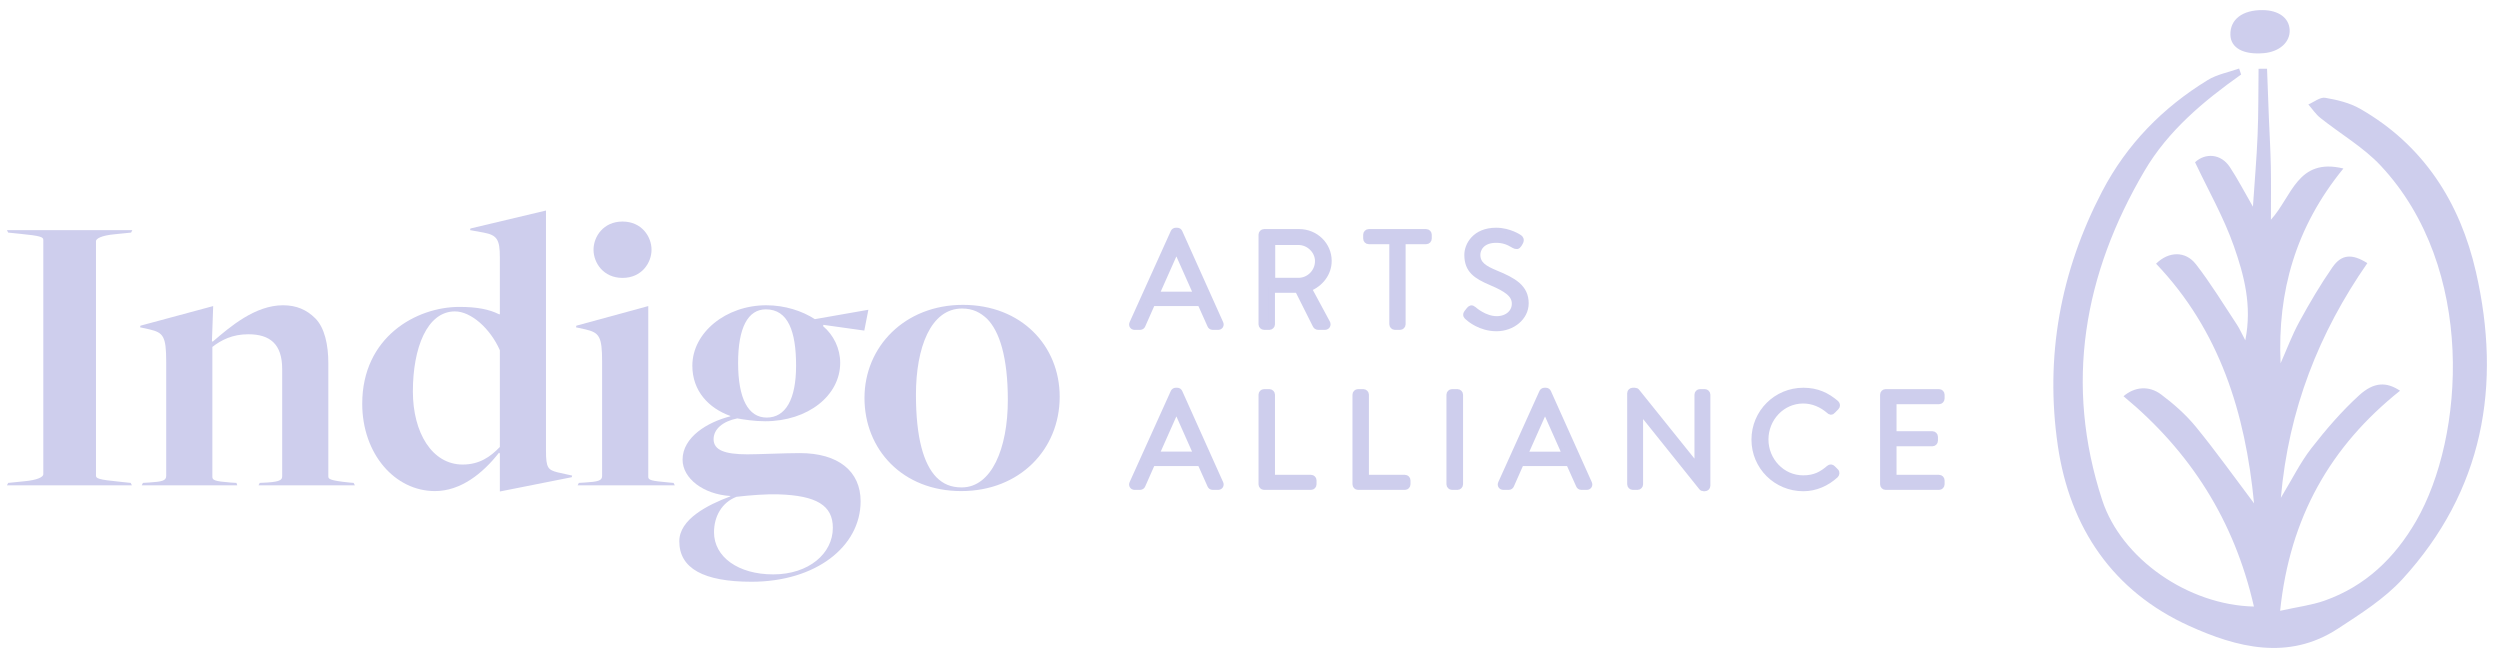 <?xml version="1.0" encoding="UTF-8"?> <svg xmlns="http://www.w3.org/2000/svg" width="180" height="48" viewBox="0 0 180 48" fill="none"><path d="M161.361 5.365C158.65 7.284 156.106 9.41 154.409 12.294C150.023 19.746 148.625 27.654 151.359 36.008C152.744 40.241 157.56 43.569 162.282 43.671C160.869 37.466 157.701 32.505 152.892 28.528C153.672 27.861 154.703 27.73 155.602 28.402C156.511 29.082 157.389 29.857 158.105 30.733C159.545 32.493 160.867 34.351 162.292 36.242C161.665 29.732 159.819 23.788 155.237 18.986C156.14 18.092 157.348 18.054 158.102 19.02C159.176 20.399 160.085 21.905 161.053 23.365C161.245 23.655 161.385 23.98 161.661 24.501C162.163 21.993 161.568 19.806 160.84 17.727C160.115 15.656 159.005 13.721 158.043 11.68C158.79 10.992 159.91 11.062 160.547 12.025C161.112 12.881 161.586 13.798 162.211 14.882C162.336 13.03 162.48 11.383 162.547 9.731C162.613 8.14 162.597 6.544 162.617 4.952C162.82 4.95 163.023 4.949 163.227 4.947C163.27 6.108 163.312 7.268 163.357 8.428C163.404 9.61 163.476 10.791 163.5 11.973C163.524 13.176 163.506 14.381 163.506 15.819C165.032 14.146 165.413 11.33 168.724 12.132C165.279 16.353 163.967 21.011 164.203 26.158C164.645 25.163 165.026 24.132 165.545 23.18C166.282 21.832 167.063 20.499 167.938 19.24C168.594 18.296 169.347 18.253 170.449 18.945C166.97 23.954 164.783 29.462 164.222 35.843C165.036 34.499 165.618 33.306 166.415 32.279C167.463 30.93 168.592 29.618 169.85 28.469C170.934 27.478 171.839 27.491 172.803 28.132C167.794 32.128 164.869 37.251 164.169 43.977C165.413 43.7 166.432 43.577 167.378 43.243C170.311 42.203 172.419 40.18 173.961 37.513C177.456 31.464 178.302 19.297 171.414 11.93C170.166 10.595 168.511 9.644 167.065 8.489C166.732 8.224 166.486 7.846 166.2 7.521C166.608 7.348 167.048 6.979 167.415 7.041C168.274 7.187 169.177 7.403 169.924 7.83C174.504 10.448 177.126 14.585 178.267 19.575C180.143 27.765 178.796 35.337 172.974 41.698C171.673 43.118 169.958 44.198 168.325 45.266C164.752 47.602 161.021 46.606 157.622 45.065C152.14 42.583 149.028 38.009 148.164 32.095C147.226 25.681 148.346 19.545 151.356 13.778C153.128 10.386 155.713 7.752 158.953 5.766C159.624 5.354 160.458 5.205 161.217 4.934C161.265 5.078 161.313 5.221 161.361 5.365Z" fill="#CECEED"></path><path d="M162.912 0.727C164.06 0.737 164.811 1.287 164.856 2.148C164.902 3.032 164.126 3.729 162.99 3.827C161.523 3.954 160.614 3.456 160.588 2.511C160.558 1.401 161.452 0.713 162.912 0.727Z" fill="#CECEED"></path><path d="M0.589 34.769L1.735 34.653C2.735 34.564 3.118 34.329 3.118 34.152V17.275C3.118 17.069 2.941 16.981 1.441 16.834L0.589 16.746L0.5 16.569H9.528L9.439 16.746L8.292 16.863C7.292 16.951 6.91 17.186 6.91 17.363V34.241C6.91 34.446 7.087 34.535 8.586 34.681L9.41 34.769L9.498 34.946H0.5L0.589 34.769Z" fill="#CECEED"></path><path d="M10.291 34.769L10.732 34.741C11.643 34.681 11.966 34.623 11.966 34.269V26.037C11.966 24.213 11.761 23.95 10.762 23.715L10.086 23.566L10.114 23.449L15.349 22.037L15.26 24.567L15.319 24.596C16.584 23.508 18.377 21.979 20.377 21.979C21.347 21.979 22.083 22.303 22.7 22.92C23.376 23.596 23.64 24.831 23.64 26.154V34.299C23.64 34.476 23.699 34.593 25.14 34.741L25.463 34.769L25.551 34.946H18.613L18.7 34.769L19.23 34.741C20.259 34.681 20.317 34.505 20.317 34.269V26.565C20.317 24.744 19.407 24.067 17.878 24.067C16.731 24.067 15.937 24.478 15.29 24.978V34.329C15.29 34.564 15.437 34.653 16.584 34.741L17.024 34.769L17.083 34.946H10.203L10.291 34.769Z" fill="#CECEED"></path><path d="M35.989 32.182V25.213C35.284 23.626 33.902 22.421 32.755 22.421C30.756 22.421 29.727 25.038 29.727 28.184C29.727 31.153 31.109 33.447 33.313 33.447C34.52 33.447 35.313 32.889 35.989 32.182ZM35.989 32.654L35.93 32.594C34.755 34.094 33.167 35.358 31.315 35.358C28.433 35.358 26.081 32.682 26.081 29.066C26.081 24.273 29.962 22.097 33.078 22.097C34.343 22.097 35.226 22.274 35.93 22.626H35.989V18.51C35.989 17.246 35.784 16.923 34.814 16.746L33.843 16.569L33.873 16.451L39.311 15.158V32.477C39.311 33.683 39.46 33.829 40.135 34.006L41.194 34.241L41.164 34.359L35.989 35.388V32.654Z" fill="#CECEED"></path><path d="M42.734 17.98C42.734 17.04 43.441 15.951 44.822 15.951C46.205 15.951 46.91 17.04 46.91 17.98C46.91 18.921 46.205 20.009 44.822 20.009C43.441 20.009 42.734 18.921 42.734 17.98ZM41.676 34.769L42.117 34.741C43.029 34.681 43.352 34.623 43.352 34.27V26.037C43.352 24.215 43.146 23.95 42.147 23.715L41.471 23.567L41.5 23.449L46.675 22.037V34.329C46.675 34.564 46.852 34.623 48.174 34.741L48.498 34.769L48.586 34.946H41.589L41.676 34.769Z" fill="#CECEED"></path><path d="M57.318 26.331C57.318 23.89 56.76 22.273 55.143 22.273C53.848 22.273 53.143 23.596 53.143 26.125C53.143 28.712 53.879 30.065 55.201 30.065C55.878 30.065 56.407 29.741 56.767 29.113C57.128 28.485 57.318 27.551 57.318 26.331ZM59.965 38.003C59.965 36.387 58.788 35.681 56.054 35.593C55.289 35.563 53.996 35.652 53.025 35.77C51.967 36.182 51.409 37.181 51.409 38.328C51.409 40.092 53.143 41.356 55.672 41.356C58.23 41.356 59.965 39.856 59.965 38.003ZM48.909 38.974C48.909 37.386 50.938 36.357 52.585 35.739V35.711C50.644 35.593 49.145 34.446 49.145 33.094C49.145 31.477 50.938 30.388 52.585 29.976V29.948C51.026 29.39 49.849 28.154 49.849 26.331C49.849 23.95 52.262 21.979 55.172 21.979C56.524 21.979 57.759 22.391 58.67 22.979L62.523 22.303L62.229 23.802L59.288 23.39L59.259 23.479C60.023 24.125 60.494 25.096 60.494 26.125C60.494 28.478 58.171 30.33 55.084 30.33C54.349 30.33 53.555 30.212 53.084 30.125C52.055 30.33 51.379 30.888 51.379 31.623C51.379 32.417 52.202 32.712 53.819 32.712C54.642 32.712 56.524 32.623 57.583 32.623C60.347 32.623 61.964 33.918 61.964 36.093C61.964 39.357 58.73 41.886 54.114 41.886C50.644 41.886 48.909 40.915 48.909 38.974Z" fill="#CECEED"></path><path d="M72.564 28.801C72.564 25.743 71.975 23.861 71.064 22.949C70.594 22.509 70.065 22.214 69.27 22.214C67.006 22.214 65.948 25.037 65.948 28.419C65.948 31.537 66.507 33.417 67.418 34.359C67.918 34.858 68.476 35.094 69.242 35.094C71.388 35.094 72.564 32.3 72.564 28.801ZM62.243 28.655C62.243 24.95 65.154 21.95 69.33 21.95C73.534 21.95 76.298 24.89 76.298 28.566C76.298 32.359 73.416 35.358 69.211 35.358C64.977 35.358 62.243 32.359 62.243 28.655Z" fill="#CECEED"></path><path d="M86.162 21.215C85.684 20.152 85.216 19.08 84.739 18.018H84.66L83.238 21.215H86.162ZM81.532 23.281L84.495 16.721C84.524 16.663 84.573 16.613 84.66 16.613H84.758C84.846 16.613 84.894 16.663 84.923 16.721L87.868 23.281C87.926 23.408 87.848 23.535 87.702 23.535H87.311C87.224 23.535 87.166 23.476 87.145 23.427L86.425 21.818H82.964L82.253 23.427C82.233 23.476 82.175 23.535 82.087 23.535H81.697C81.55 23.535 81.474 23.408 81.532 23.281Z" fill="#CECEED" stroke="#CECEED" stroke-width="0.433"></path><path d="M93.492 20.22C94.243 20.22 94.896 19.597 94.896 18.798C94.896 18.057 94.243 17.423 93.492 17.423H91.6V20.22H93.492ZM90.831 16.897C90.831 16.798 90.909 16.71 91.016 16.71H93.54C94.71 16.71 95.665 17.627 95.665 18.787C95.665 19.684 95.072 20.436 94.223 20.775L95.558 23.251C95.627 23.378 95.558 23.534 95.392 23.534H94.924C94.808 23.534 94.758 23.486 94.71 23.388L93.443 20.863H91.581V23.35C91.581 23.447 91.494 23.534 91.396 23.534H91.016C90.909 23.534 90.831 23.447 90.831 23.35V16.897Z" fill="#CECEED" stroke="#CECEED" stroke-width="0.433"></path><path d="M100.247 17.365H98.551C98.444 17.365 98.366 17.276 98.366 17.18V16.897C98.366 16.799 98.444 16.711 98.551 16.711H102.685C102.792 16.711 102.87 16.799 102.87 16.897V17.18C102.87 17.276 102.792 17.365 102.685 17.365H100.988V23.351C100.988 23.447 100.901 23.535 100.803 23.535H100.433C100.336 23.535 100.247 23.447 100.247 23.351V17.365Z" fill="#CECEED" stroke="#CECEED" stroke-width="0.433"></path><path d="M105.628 22.512L105.774 22.326C105.872 22.201 105.95 22.151 106.086 22.268C106.154 22.326 106.894 22.98 107.763 22.98C108.552 22.98 109.068 22.482 109.068 21.869C109.068 21.195 108.484 20.805 107.364 20.328C106.291 19.869 105.648 19.46 105.648 18.349C105.648 17.686 106.174 16.613 107.723 16.613C108.679 16.613 109.391 17.111 109.391 17.111C109.449 17.141 109.556 17.259 109.449 17.442L109.352 17.608C109.273 17.745 109.166 17.745 109.01 17.658C108.601 17.414 108.259 17.267 107.713 17.267C106.68 17.267 106.369 17.929 106.369 18.339C106.369 19.032 106.866 19.333 107.685 19.675C109 20.211 109.849 20.708 109.849 21.839C109.849 22.853 108.884 23.633 107.744 23.633C106.593 23.633 105.813 22.96 105.687 22.843C105.608 22.776 105.491 22.687 105.628 22.512Z" fill="#CECEED" stroke="#CECEED" stroke-width="0.433"></path><path d="M86.161 32.734C85.684 31.672 85.216 30.6 84.739 29.537H84.659L83.237 32.734H86.161ZM81.531 34.801L84.495 28.24C84.523 28.183 84.573 28.133 84.659 28.133H84.757C84.845 28.133 84.894 28.183 84.922 28.24L87.867 34.801C87.925 34.928 87.847 35.055 87.701 35.055H87.311C87.223 35.055 87.165 34.996 87.145 34.946L86.425 33.338H82.963L82.252 34.946C82.232 34.996 82.174 35.055 82.086 35.055H81.696C81.55 35.055 81.473 34.928 81.531 34.801Z" fill="#CECEED" stroke="#CECEED" stroke-width="0.433"></path><path d="M90.831 28.417C90.831 28.319 90.909 28.233 91.016 28.233H91.396C91.494 28.233 91.582 28.319 91.582 28.417V34.403H94.389C94.497 34.403 94.574 34.489 94.574 34.586V34.87C94.574 34.968 94.497 35.056 94.389 35.056H91.016C90.909 35.056 90.831 34.968 90.831 34.87V28.417Z" fill="#CECEED" stroke="#CECEED" stroke-width="0.433"></path><path d="M97.595 28.417C97.595 28.319 97.673 28.233 97.78 28.233H98.16C98.258 28.233 98.346 28.319 98.346 28.417V34.403H101.153C101.26 34.403 101.338 34.489 101.338 34.586V34.87C101.338 34.968 101.26 35.056 101.153 35.056H97.78C97.673 35.056 97.595 34.968 97.595 34.87V28.417Z" fill="#CECEED" stroke="#CECEED" stroke-width="0.433"></path><path d="M104.361 28.417C104.361 28.319 104.449 28.233 104.546 28.233H104.936C105.035 28.233 105.123 28.319 105.123 28.417V34.87C105.123 34.968 105.035 35.056 104.936 35.056H104.546C104.449 35.056 104.361 34.968 104.361 34.87V28.417Z" fill="#CECEED" stroke="#CECEED" stroke-width="0.433"></path><path d="M112.704 32.735C112.228 31.672 111.759 30.6 111.281 29.538H111.203L109.78 32.735H112.704ZM108.074 34.801L111.037 28.241C111.067 28.183 111.116 28.134 111.203 28.134H111.3C111.388 28.134 111.437 28.183 111.466 28.241L114.411 34.801C114.469 34.928 114.391 35.055 114.245 35.055H113.855C113.767 35.055 113.709 34.996 113.689 34.947L112.968 33.339H109.507L108.796 34.947C108.775 34.996 108.718 35.055 108.63 35.055H108.24C108.094 35.055 108.016 34.928 108.074 34.801Z" fill="#CECEED" stroke="#CECEED" stroke-width="0.433"></path><path d="M117.374 28.309C117.374 28.211 117.462 28.133 117.559 28.133H117.706C117.773 28.133 117.822 28.153 117.861 28.211L122.199 33.612H122.218V28.417C122.218 28.319 122.296 28.232 122.404 28.232H122.745C122.842 28.232 122.93 28.319 122.93 28.417V34.977C122.93 35.075 122.842 35.153 122.745 35.153H122.666C122.598 35.153 122.549 35.132 122.51 35.075L118.095 29.567H118.086V34.87C118.086 34.967 118.008 35.055 117.899 35.055H117.559C117.462 35.055 117.374 34.967 117.374 34.87V28.309Z" fill="#CECEED" stroke="#CECEED" stroke-width="0.433"></path><path d="M129.841 28.134C130.826 28.134 131.537 28.476 132.2 29.041C132.278 29.119 132.288 29.235 132.209 29.313L131.947 29.576C131.869 29.675 131.791 29.665 131.694 29.567C131.186 29.128 130.544 28.836 129.831 28.836C128.291 28.836 127.112 30.132 127.112 31.643C127.112 33.144 128.291 34.441 129.831 34.441C130.68 34.441 131.177 34.149 131.694 33.71C131.791 33.631 131.869 33.642 131.947 33.719L132.171 33.943C132.25 34.002 132.23 34.139 132.162 34.206C131.518 34.792 130.709 35.152 129.841 35.152C127.891 35.152 126.322 33.602 126.322 31.653C126.322 29.703 127.891 28.134 129.841 28.134Z" fill="#CECEED" stroke="#CECEED" stroke-width="0.433"></path><path d="M135.583 28.417C135.583 28.319 135.661 28.233 135.767 28.233H139.608C139.716 28.233 139.794 28.319 139.794 28.417V28.7C139.794 28.797 139.716 28.886 139.608 28.886H136.334V31.263H139.131C139.228 31.263 139.316 31.351 139.316 31.448V31.73C139.316 31.838 139.228 31.916 139.131 31.916H136.334V34.403H139.608C139.716 34.403 139.794 34.489 139.794 34.586V34.87C139.794 34.968 139.716 35.056 139.608 35.056H135.767C135.661 35.056 135.583 34.968 135.583 34.87V28.417Z" fill="#CECEED" stroke="#CECEED" stroke-width="0.433"></path></svg> 